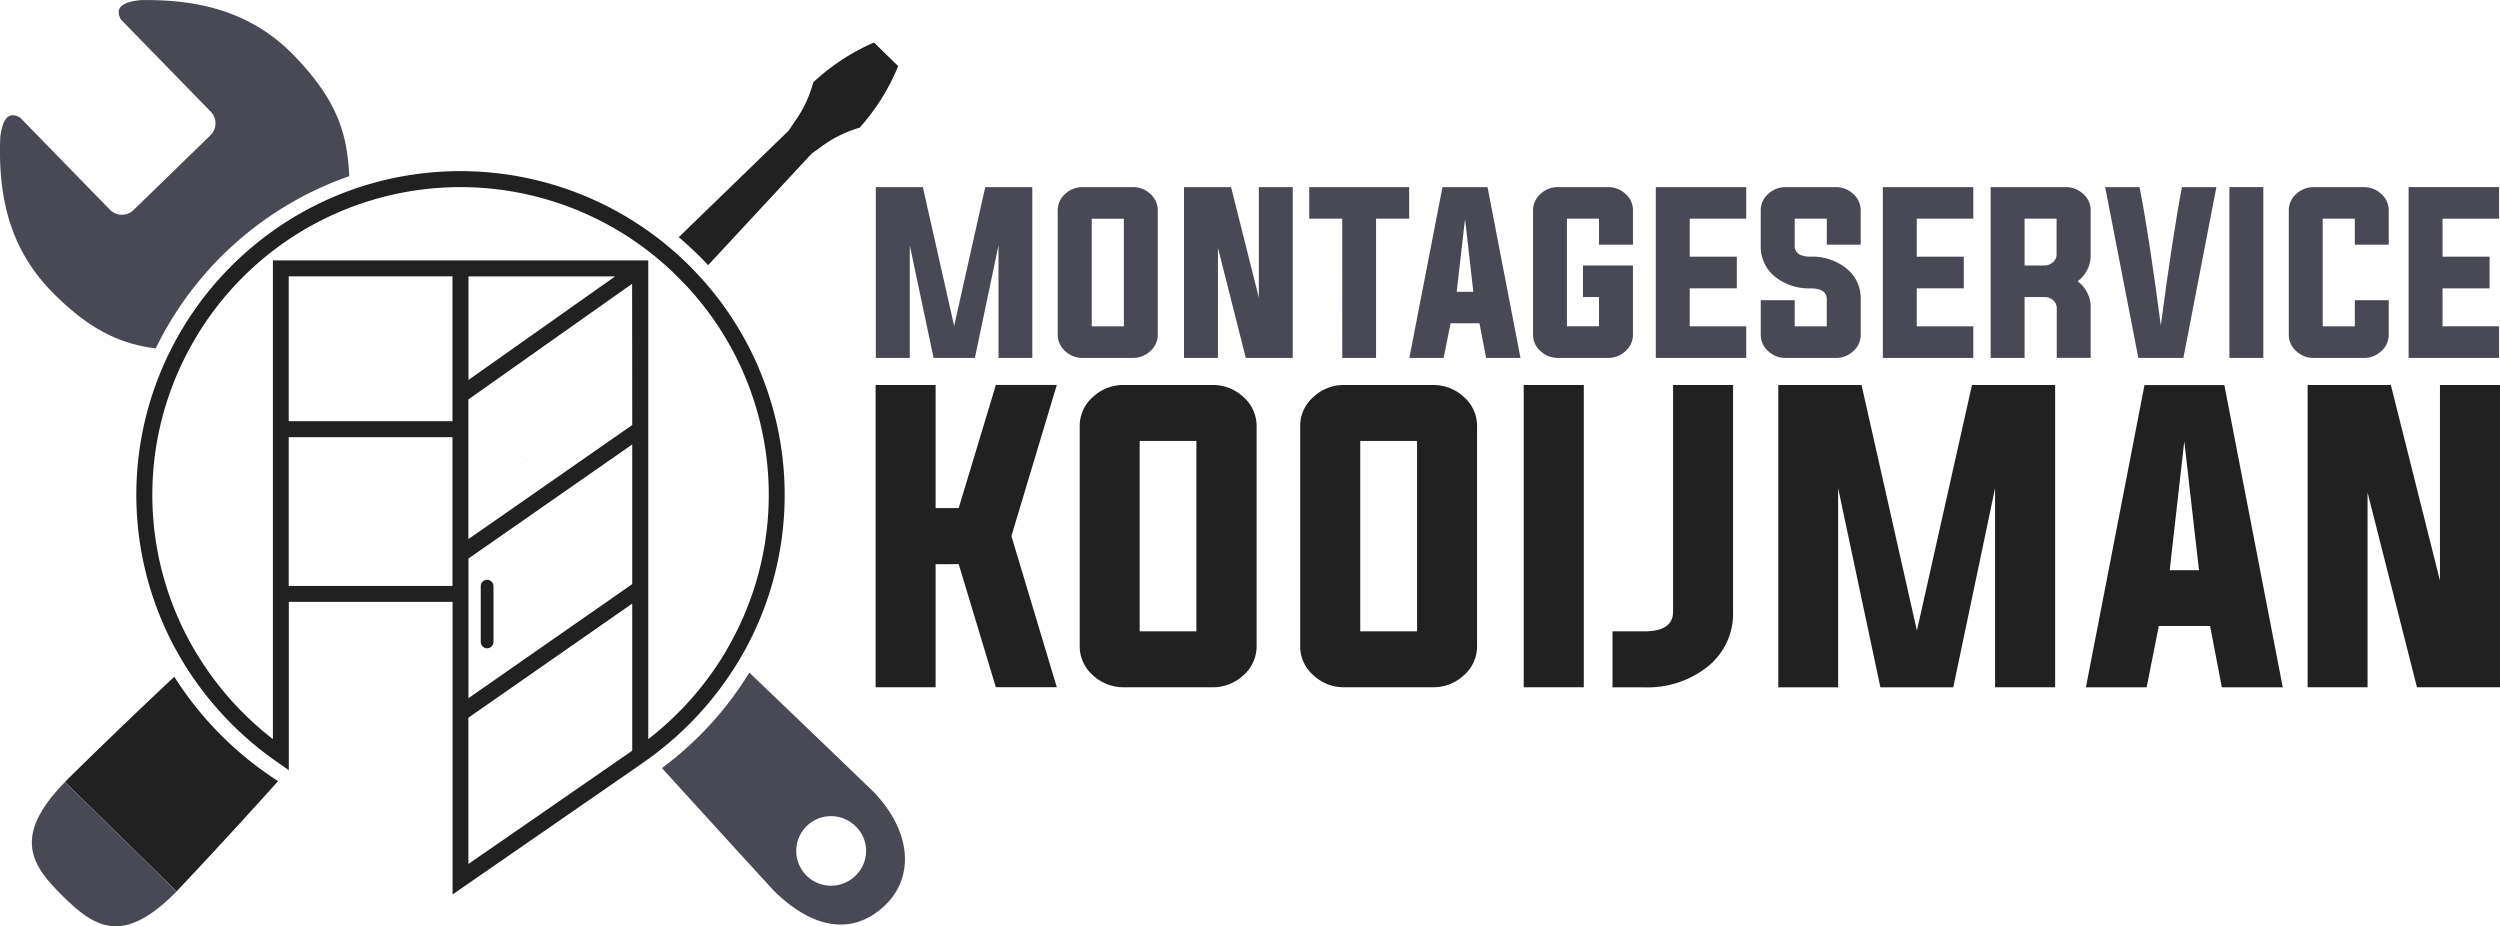 <svg xmlns="http://www.w3.org/2000/svg" width="199.73" height="74" viewBox="0 0 199.73 74"><path d="M401.152,145.9v13.646h-2.7v-8.993l-1.887,8.993h-3.3l-1.9-8.993v8.993H388.65V145.9h3.758l2.5,11.09,2.485-11.09Z" transform="translate(-318.68 -130.952)" fill="#494956"/><path d="M467.83,145.9a2.01,2.01,0,0,1,1.4.54,1.734,1.734,0,0,1,.6,1.323v9.92a1.734,1.734,0,0,1-.6,1.323,2,2,0,0,1-1.4.54h-3.992a1.986,1.986,0,0,1-1.4-.54,1.728,1.728,0,0,1-.6-1.323v-9.92a1.728,1.728,0,0,1,.6-1.323,2,2,0,0,1,1.4-.54Zm-3.273,2.524v8.6h2.564v-8.6Z" transform="translate(-377.334 -130.951)" fill="#494956"/><path d="M515.341,150.756v8.79H512.63V145.9h3.76l2.218,8.832V145.9h2.709v13.646h-3.75Z" transform="translate(-418.037 -130.952)" fill="#494956"/><path d="M565.636,148.424H563V145.9h7.984v2.524h-2.645v11.122h-2.7Z" transform="translate(-458.403 -130.952)" fill="#494956"/><path d="M606.571,156.78l-.55,2.767H603.28l2.645-13.646h3.6l2.632,13.646h-2.745l-.532-2.767Zm.491-2.518h1.327l-.661-5.815Z" transform="translate(-490.683 -130.952)" fill="#494956"/><path d="M658.3,154.683h-1.281v-2.526h3.992v5.525a1.728,1.728,0,0,1-.6,1.323,1.986,1.986,0,0,1-1.4.54H655.03a2,2,0,0,1-1.4-.54,1.736,1.736,0,0,1-.6-1.323v-9.92a1.736,1.736,0,0,1,.6-1.323,2.01,2.01,0,0,1,1.4-.54h3.984a2,2,0,0,1,1.4.54,1.728,1.728,0,0,1,.6,1.323V150.5H658.3v-2.081h-2.564v8.6H658.3Z" transform="translate(-530.552 -130.951)" fill="#494956"/><path d="M705.119,157.022h4.516v2.524H702.41V145.9h7.225v2.524h-4.516v3.033h3.764v2.532h-3.764Z" transform="translate(-570.125 -130.952)" fill="#494956"/><path d="M749.918,148.423h-2.564v2.153c0,.6.427.88,1.281.88a4.342,4.342,0,0,1,2.8.9,3.062,3.062,0,0,1,1.192,2.516v2.814a1.728,1.728,0,0,1-.6,1.323,1.986,1.986,0,0,1-1.4.54h-3.986a1.986,1.986,0,0,1-1.4-.54,1.728,1.728,0,0,1-.6-1.323v-2.751h2.711v2.089h2.562v-2.153q0-.878-1.283-.88a4.35,4.35,0,0,1-2.8-.894,3.066,3.066,0,0,1-1.192-2.518v-2.814a1.728,1.728,0,0,1,.6-1.323,2,2,0,0,1,1.4-.54h3.986a2,2,0,0,1,1.4.54,1.728,1.728,0,0,1,.6,1.323V150.5h-2.709Z" transform="translate(-603.971 -130.951)" fill="#494956"/><path d="M796.451,157.022h4.516v2.524H793.74V145.9h7.227v2.524h-4.516v3.033h3.758v2.532h-3.758Z" transform="translate(-643.317 -130.952)" fill="#494956"/><path d="M839.821,154.683v4.862H837.11V145.9H843.1a2,2,0,0,1,1.4.54,1.728,1.728,0,0,1,.6,1.323v3.519a2.558,2.558,0,0,1-1.041,2.137,2.582,2.582,0,0,1,1.041,2.153v3.972h-2.709v-3.972a.836.836,0,0,0-.29-.638,1.011,1.011,0,0,0-.677-.248Zm1.589-2.526a.993.993,0,0,0,.677-.258.781.781,0,0,0,.29-.62v-2.856h-2.556v3.734Z" transform="translate(-678.073 -130.951)" fill="#494956"/><path d="M889.307,145.9h2.751l-2.637,13.646h-3.6L883.17,145.9h2.747q.743,3.76,1.7,11.051Q888.582,149.652,889.307,145.9Z" transform="translate(-714.985 -130.952)" fill="#494956"/><path d="M933.16,159.546V145.9h2.709v13.646Z" transform="translate(-755.047 -130.952)" fill="#494956"/><path d="M962.315,148.423h-2.566v8.6h2.566v-2.089h2.709v2.751a1.734,1.734,0,0,1-.6,1.323,2,2,0,0,1-1.4.54H959.04a2,2,0,0,1-1.4-.54,1.734,1.734,0,0,1-.6-1.323v-9.92a1.734,1.734,0,0,1,.6-1.323,2.01,2.01,0,0,1,1.4-.54h3.984a2.012,2.012,0,0,1,1.4.54,1.734,1.734,0,0,1,.6,1.323V150.5h-2.709Z" transform="translate(-774.184 -130.951)" fill="#494956"/><path d="M1007.951,157.022h4.516v2.524h-7.227V145.9h7.227v2.524h-4.516v3.033h3.758v2.532h-3.758Z" transform="translate(-812.811 -130.952)" fill="#494956"/><path d="M393.364,239.8v9.833H388.57V225.484h4.794v9.831h1.845l2.969-9.835h4.868l-3.627,12.075,3.627,12.073h-4.872l-2.965-9.829Z" transform="translate(-318.616 -194.727)" fill="#212121"/><path d="M481.269,225.5a3.551,3.551,0,0,1,2.485.957,3.069,3.069,0,0,1,1.057,2.34V246.35a3.073,3.073,0,0,1-1.057,2.342,3.549,3.549,0,0,1-2.485.955h-7.059a3.549,3.549,0,0,1-2.475-.955,3.072,3.072,0,0,1-1.057-2.342V228.795a3.069,3.069,0,0,1,1.057-2.34,3.551,3.551,0,0,1,2.485-.957Zm-5.8,4.469V245.18H480V229.967Z" transform="translate(-384.418 -194.741)" fill="#212121"/><path d="M569.969,225.5a3.551,3.551,0,0,1,2.484.957,3.066,3.066,0,0,1,1.055,2.34V246.35a3.071,3.071,0,0,1-1.055,2.342,3.549,3.549,0,0,1-2.485.955h-7.051a3.545,3.545,0,0,1-2.483-.955,3.064,3.064,0,0,1-1.057-2.342V228.795a3.06,3.06,0,0,1,1.057-2.34,3.547,3.547,0,0,1,2.483-.957Zm-5.793,4.469V245.18h4.538V229.967Z" transform="translate(-455.502 -194.741)" fill="#212121"/><path d="M649.28,249.649V225.5h4.8v24.149Z" transform="translate(-527.547 -194.743)" fill="#212121"/><path d="M687.554,245.182q2.282,0,2.284-1.571V225.5h4.794v18.111a5.417,5.417,0,0,1-2.111,4.455,7.732,7.732,0,0,1-4.965,1.589H685v-4.473Z" transform="translate(-556.173 -194.743)" fill="#212121"/><path d="M773.8,225.5v24.149h-4.8V233.742l-3.339,15.912h-5.823l-3.376-15.912v15.912H751.68V225.5h6.651l4.425,19.624,4.4-19.624Z" transform="translate(-609.61 -194.743)" fill="#212121"/><path d="M881.253,244.753l-.971,4.9H875.43l4.681-24.149h6.379l4.667,24.149H886.29l-.941-4.9Zm.87-4.457h2.34L883.289,230Z" transform="translate(-708.782 -194.743)" fill="#212121"/><path d="M969.4,234.092v15.557H964.61V225.5h6.649l3.924,15.628V225.5h4.8v24.149h-6.638Z" transform="translate(-780.25 -194.743)" fill="#212121"/><path d="M63.137,383l-.4.4C62.865,383.26,63,383.125,63.137,383Z" transform="translate(-57.499 -320.962)" fill="#212121"/><path d="M107.967,426.87c-.131.143-.264.284-.4.425Z" transform="translate(-93.425 -356.12)"/><path d="M168.294,240.19l-.022.022.03-.014Zm3.118,3.041-.018.038.026-.028Zm0,0-.018.038.026-.028Zm-3.118-3.041-.022.022.03-.014Zm0,0-.022.022.03-.014Zm3.118,3.041-.018.038.026-.028Zm8.351,24.81h0l.993-.7Zm-8.351-24.81-.018.038.026-.028Zm-3.118-3.041-.022.022.03-.014Zm0,0-.022.022.03-.014Zm3.118,3.041-.018.038.026-.028Zm0,0-.018.038.026-.028Zm-3.118-3.041-.022.022.03-.014Zm0,0-.022.022.03-.014Zm3.118,3.041-.018.038.026-.028ZM152.28,268.019l.04.028v-.073Zm16.014-27.829-.022.022.03-.014Zm3.118,3.041-.018.038.026-.028Zm0,0-.018.038.026-.028Zm-3.118-3.041-.022.022.03-.014Zm0,0-.022.022.03-.014Zm3.118,3.041-.018.038.026-.028Zm0,0-.018.038.026-.028Zm-3.118-3.041-.022.022.03-.014Zm0,0-.022.022.03-.014Zm3.118,3.041-.018.038.026-.028Zm0,0-.018.038.026-.028Zm-3.118-3.041-.022.022.03-.014Zm0,0-.022.022.03-.014Zm3.118,3.041-.018.038.026-.028Zm0,0-.018.038.026-.028Zm-3.118-3.041-.022.022.03-.014Z" transform="translate(-129.255 -206.516)" fill="#212121"/><path d="M291.663,376.93l-1,.7v-.006Z" transform="translate(-240.152 -316.098)" fill="#212121"/><path d="M338.41,374.28l-.016.02-.034-.02Z" transform="translate(-278.378 -313.974)" fill="#212121"/><path d="M290.66,377.6h0l.993-.7Z" transform="translate(-240.152 -316.074)" fill="#212121"/><path d="M59.769,75c-3.454-3.505-7.664-4.415-12.153-4.357-1.6.151-2.1.681-1.6,1.559l7.15,7.335a1.335,1.335,0,0,1,.014,1.889L47,87.434a1.339,1.339,0,0,1-1.889-.064l-7.142-7.327c-.866-.52-1.41-.032-1.6,1.561-.173,4.487.628,8.717,4.046,12.262,3.277,3.358,5.793,4.264,8.375,4.608A27.128,27.128,0,0,1,64.256,84.711C64.085,81.661,63.559,78.88,59.769,75Zm15.618,29.314-.022.022.03-.014Zm3.118,3.041-.018.038.026-.028Zm-3.118-3.041-.022.022.03-.014Zm3.118,3.041-.018.038.026-.028Zm0,0-.018.038.026-.028Zm-3.118-3.041-.022.022.03-.014Zm3.118,3.041-.018.038.026-.028Zm-3.118-3.041-.022.022.03-.014Zm3.118,3.041-.018.038.026-.028Zm-3.118-3.041-.022.022.03-.014ZM106.2,133.958c-3.132-3.023-6.536-6.284-9.984-9.587A27.171,27.171,0,0,1,89.231,132c3.076,3.376,6.111,6.717,8.937,9.793,3.235,3.2,6.447,3.549,8.937,1.126C109.276,140.794,109.312,137.275,106.2,133.958Zm-1.438,6.57a2.779,2.779,0,1,1-.03-3.849,2.719,2.719,0,0,1,.03,3.849Z" transform="translate(-36.349 -70.637)" fill="#494956"/><path d="M232.88,240.2l-.03.014.022-.022Z" transform="translate(-193.824 -206.516)" fill="#212121"/><path d="M326.919,89.631a17,17,0,0,1-3.078,4.921,9.585,9.585,0,0,0-3.08,1.531l-.749.532-8.276,8.921q-.55-.6-1.138-1.152T309.39,103.3l8.769-8.5.514-.761a9.521,9.521,0,0,0,1.464-3.114,17.034,17.034,0,0,1,4.852-3.178l.965.945Z" transform="translate(-255.162 -84.351)" fill="#212121"/><path d="M248.546,255.51l-.026.028.018-.038Z" transform="translate(-206.381 -218.785)" fill="#212121"/><path d="M51.792,385.23l8.921,8.739c-4.316,4.411-6.6,2.818-9.058.407S47.476,389.643,51.792,385.23Z" transform="translate(-46.606 -322.75)" fill="#494956"/><path d="M79.515,351.208c-3.617,4.026-6.572,7.18-7.66,8.332l-.014.014-.4.425-.032.036-8.921-8.739.034-.034.012-.012.4-.4c1.13-1.114,4.276-4.2,8.29-7.962A27.159,27.159,0,0,0,79.515,351.208Z" transform="translate(-57.298 -288.803)" fill="#212121"/><path d="M152.28,380.126l.04.028v-.073Z" transform="translate(-129.255 -318.622)" fill="#212121"/><path d="M140.947,155.289a25.791,25.791,0,0,0-4.838-7.491q-.348-.375-.715-.743c-.145-.145-.294-.29-.443-.433q-.6-.572-1.229-1.1a25.946,25.946,0,0,0-25.467-4.512q-.634.23-1.261.495a25.986,25.986,0,0,0-13.068,12.254q-.377.751-.709,1.531a25.789,25.789,0,0,0,1.041,22.258c.272.5.56.993.864,1.482a26.49,26.49,0,0,0,6.516,7.076q.357.264.723.522l.963.673.04-.046V173.883h13.084v23.372l8.681-6,.977-.675,4.7-3.253.993-.693h0c.181-.125.357-.252.534-.383l.189-.139a26.516,26.516,0,0,0,6.735-7.432q.336-.554.645-1.126a25.789,25.789,0,0,0,1.041-22.258Zm-24.508,17.317H103.355V160.725h13.084Zm0-13.158H103.355V147.873h13.084ZM130.8,185.77l-.485.336-6.463,4.471-2.169,1.5-3.972,2.743V183.136l7.227-5.033,5.861-4.083Zm0-13.307-6.729,4.687-6.355,4.427V170.421l.119-.083,7.384-5.144,5.581-3.889Zm0-12.711-6.516,4.54-4.985,3.472-1.589,1.1V157.71l12.651-8.937h0l.429-.3Zm-13.082-3.6v-8.274h11.718Zm20.6,21.618a24.961,24.961,0,0,1-6.236,7.076V146.6h-29.99v38.246a25.009,25.009,0,0,1-6.01-6.7,24.455,24.455,0,0,1-.761-24.286,24.6,24.6,0,0,1,37.475-7.434q.649.54,1.261,1.12c.4.4.794.794,1.178,1.2A24.472,24.472,0,0,1,138.311,177.766Z" transform="translate(-80.29 -125.797)" fill="#212121"/><path d="M230.24,309.374a.51.51,0,0,1-.51-.508v-4.477a.51.51,0,0,1,1.019,0v4.477A.508.508,0,0,1,230.24,309.374Z" transform="translate(-191.323 -257.58)" fill="#212121"/></svg>